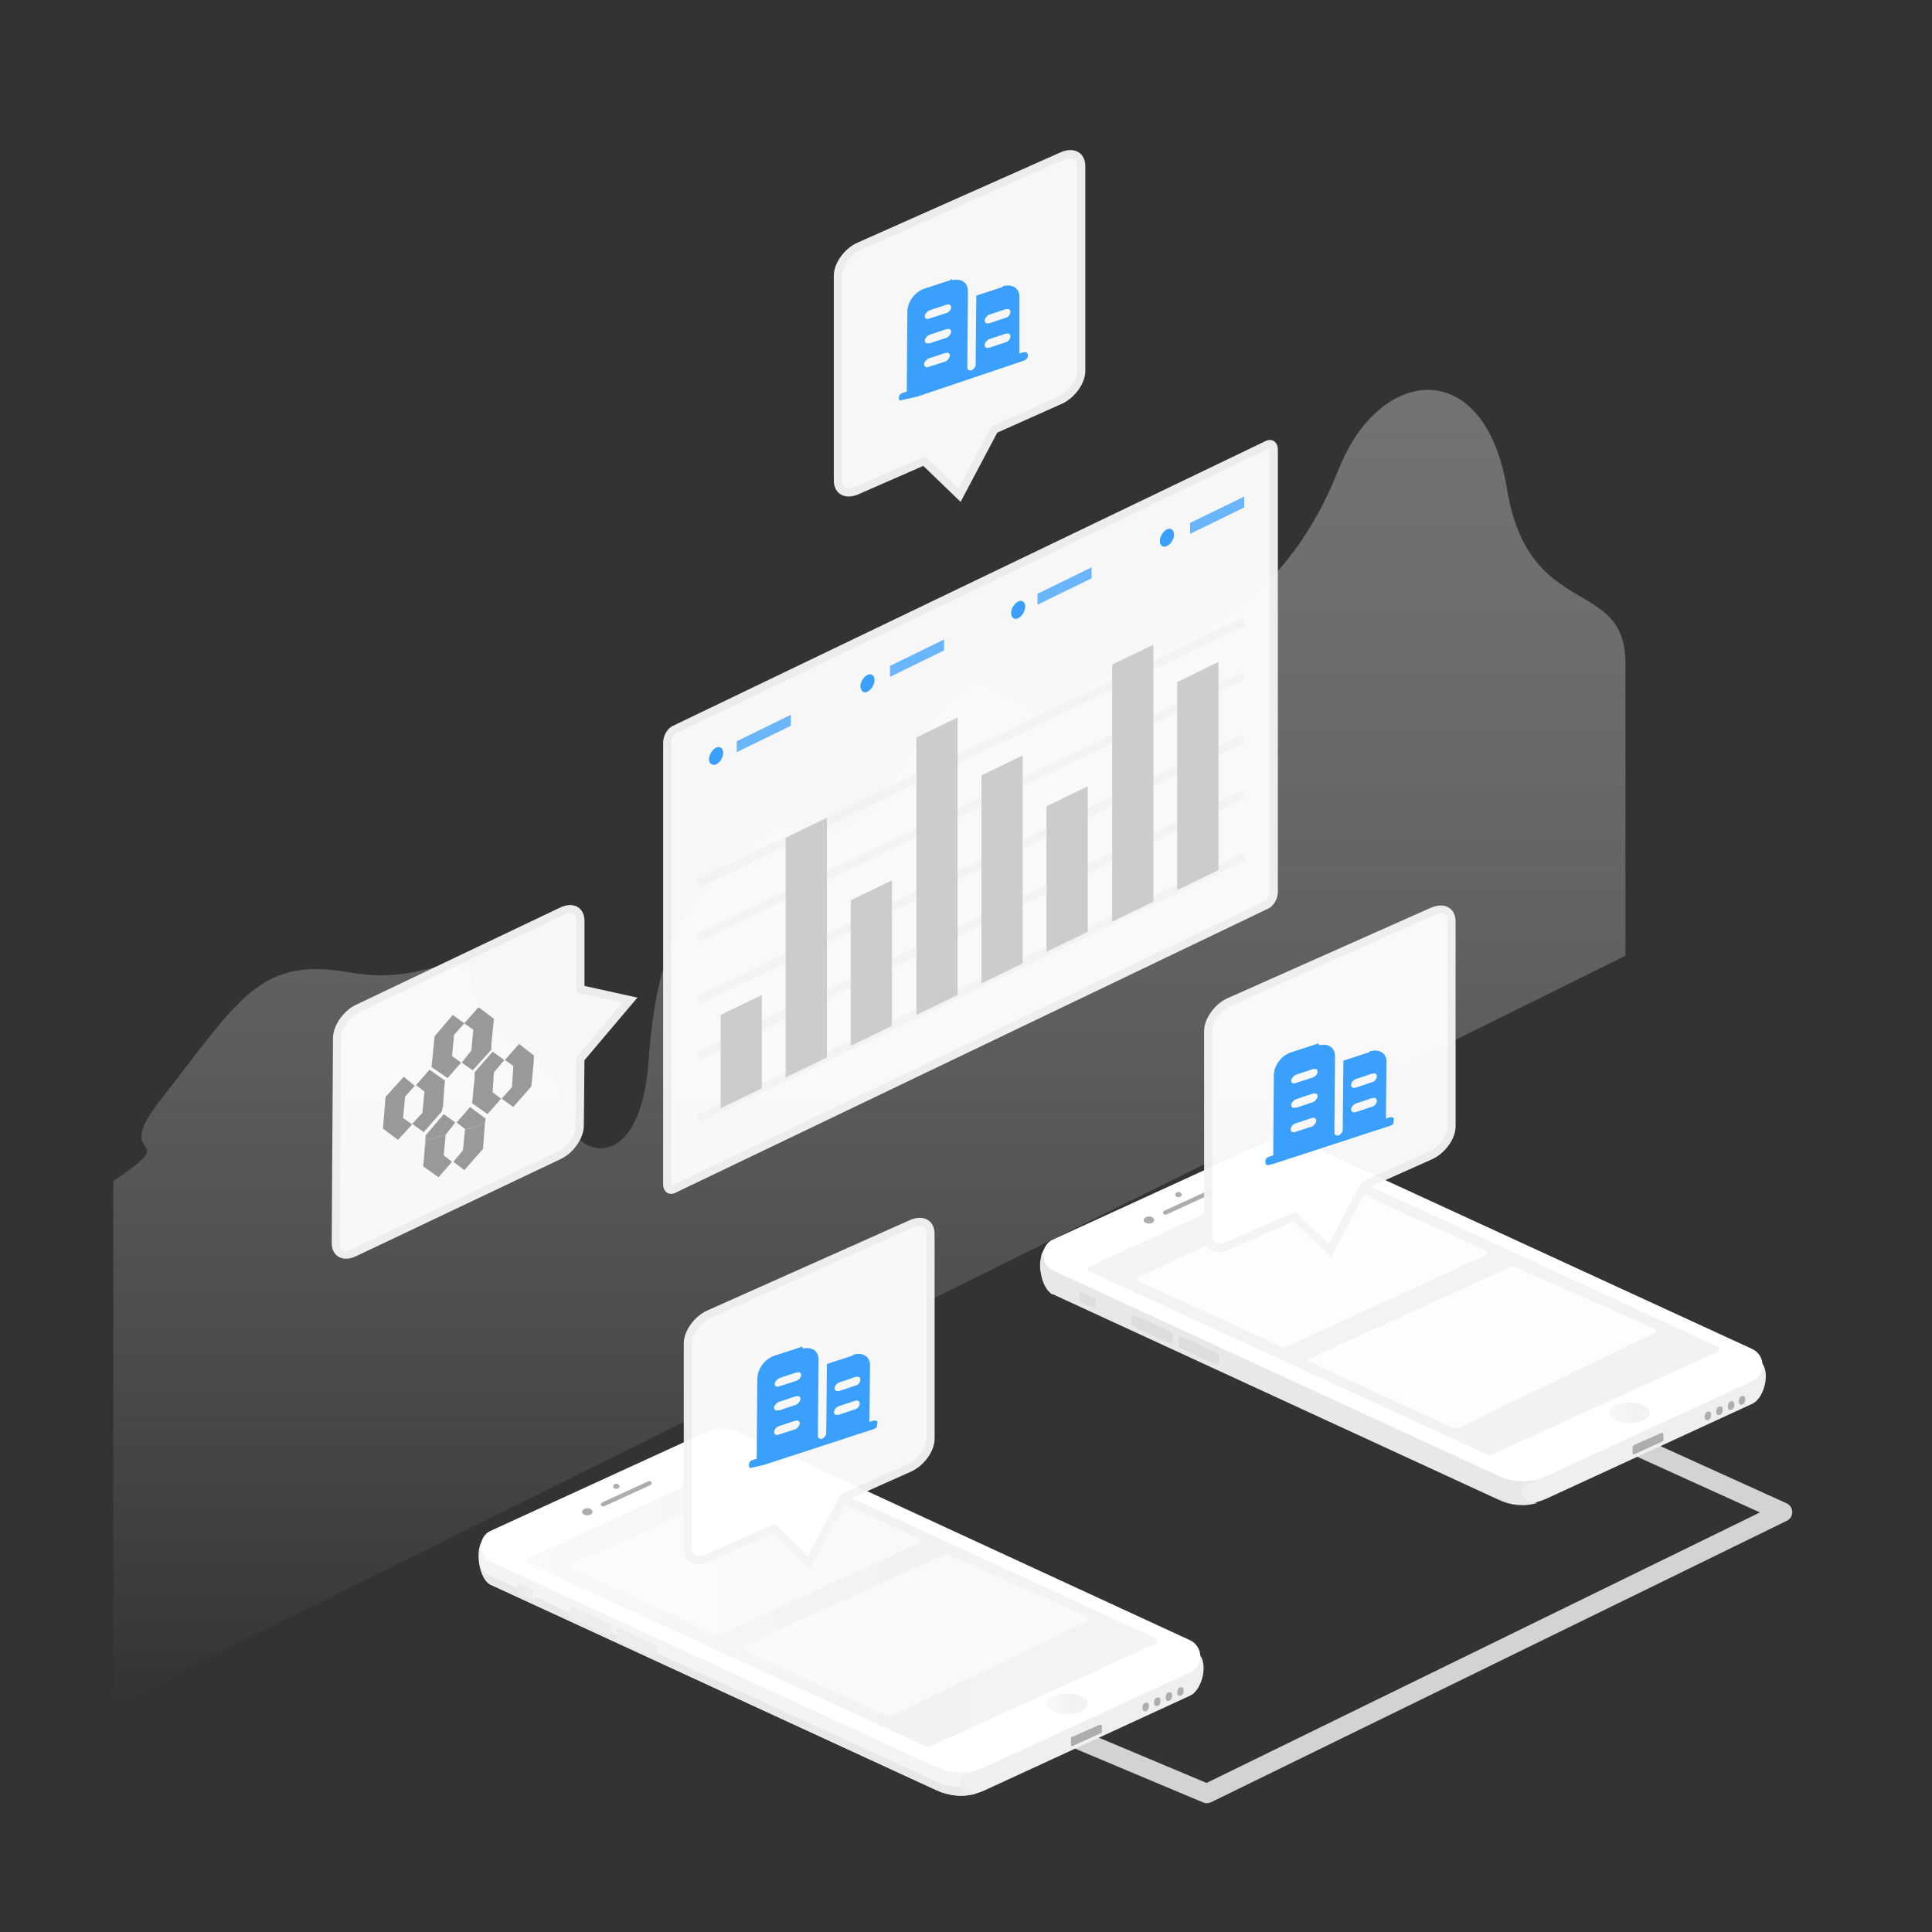 <?xml version="1.0" encoding="utf-8"?>
<!-- Generator: Adobe Illustrator 21.0.0, SVG Export Plug-In . SVG Version: 6.00 Build 0)  -->
<svg version="1.1" id="图层_1" xmlns="http://www.w3.org/2000/svg" xmlns:xlink="http://www.w3.org/1999/xlink" x="0px" y="0px"
	 viewBox="0 0 300 300" style="enable-background:new 0 0 300 300;" xml:space="preserve">
<rect x="0" y="0" width="300" height="300" fill="#333333" stroke="none"/>
<style type="text/css">
	.st0{fill:url(#SVGID_1_);}
	.st1{opacity:0.96;}
	.st2{opacity:0.4;}
	.st3{fill:#FFFFFF;}
	.st4{fill:none;stroke:#F3F4F6;stroke-width:1.25;}
	.st5{opacity:0.75;fill:#3AA0FC;enable-background:new    ;}
	.st6{opacity:0.613;fill:none;stroke:#EFEDED;stroke-width:1.25;stroke-linecap:square;enable-background:new    ;}
	.st7{fill:#3AA0FC;}
	.st8{fill:#CCCCCC;}
	.st9{fill:none;stroke:#D3D3D3;stroke-width:3;stroke-linecap:round;stroke-linejoin:round;}
	.st10{fill:#EFEFEF;}
	.st11{fill:#F4F4F4;}
	.st12{fill:#FFFFFE;}
	.st13{fill:url(#SVGID_2_);}
	.st14{fill:url(#SVGID_3_);}
	.st15{opacity:0.51;fill:#FFFFFE;enable-background:new    ;}
	.st16{fill:#ADADAD;}
	.st17{fill:#746C68;}
	.st18{fill:#E8E8E8;}
	.st19{fill:#EDEDED;}
	.st20{fill:url(#SVGID_4_);}
	.st21{fill:url(#SVGID_5_);}
	.st22{opacity:0.82;fill:#FFFFFE;enable-background:new    ;}
	.st23{opacity:0.4;fill:#CECECE;enable-background:new    ;}
	.st24{clip-path:url(#SVGID_7_);enable-background:new    ;}
	.st25{clip-path:url(#SVGID_9_);fill:#3AA0FC;}
	.st26{clip-path:url(#SVGID_11_);enable-background:new    ;}
	.st27{clip-path:url(#SVGID_13_);fill:#3AA0FC;}
	.st28{clip-path:url(#SVGID_15_);enable-background:new    ;}
	.st29{clip-path:url(#SVGID_17_);fill:#3AA0FC;}
	.st30{enable-background:new    ;}
	.st31{clip-path:url(#SVGID_19_);}
	.st32{fill:#999999;}
</style>
<linearGradient id="SVGID_1_" gradientUnits="userSpaceOnUse" x1="135.016" y1="37.278" x2="135.016" y2="241.475" gradientTransform="matrix(1 0 0 -1 0 302)">
	<stop  offset="0" style="stop-color:#FFFFFF;stop-opacity:0"/>
	<stop  offset="0.998" style="stop-color:#B2B2B2;stop-opacity:0.5"/>
</linearGradient>
<path class="st0" d="M17.6,183.4c11.5-7.8-0.8-2.3,7.4-12.7c12.2-15.6,15.3-22.2,29.3-19.7c14,2.4,17.7-6.4,19.4,3
	c1.7,9.4,12.7,8.4,13.5,17.2c0.9,8.8,12.2,12.2,13.5-6.4c1.3-18.6,6.4-26.6,15.9-33.7c9.6-7.2,7.2,1.8,16.2-3.7
	c8.9-5.5,13.1-26.1,22.9-19.6c9.8,6.5,11.8-2.7,23.8-6.9c12-4.1,22-12,28.4-28.1s22.7-17.6,26.1,3.1c3.4,20.6,18.4,13.5,18.4,27.1
	v45.4L17.6,264.7L17.6,183.4L17.6,183.4z"/>
<g transform="translate(200 16)" class="st1">
	<g class="st2">
		<path id="c_2_" d="M-95.4,97l92.2-44.2c0.8-0.4,1.3,0.1,1.3,1v68.6c0,0.9-0.6,2-1.3,2.3l-92.2,44.2c-0.8,0.4-1.3-0.1-1.3-1V99.3
			C-96.8,98.4-96.2,97.3-95.4,97z"/>
	</g>
	<g>
		<path id="c_4_" class="st3" d="M-95.4,97l92.2-44.2c0.8-0.4,1.3,0.1,1.3,1v68.6c0,0.9-0.6,2-1.3,2.3l-92.2,44.2
			c-0.8,0.4-1.3-0.1-1.3-1V99.3C-96.8,98.4-96.2,97.3-95.4,97z"/>
	</g>
	<path class="st4" d="M-95.3,97.3c-0.6,0.3-1.1,1.2-1.1,2v68.6c0,0.7,0.4,1,0.9,0.8l92.2-44.2c0.6-0.3,1.1-1.2,1.1-2V53.8
		c0-0.7-0.4-1-0.9-0.8L-95.3,97.3z"/>
</g>
<path class="st5" d="M114.4,115.1l8.4-4.1v1.7l-8.4,4.1V115.1z M138.2,103.4l8.4-4.1v1.7l-8.4,4.1V103.4z M161.1,92.2l8.4-4.1v1.7
	l-8.4,4.1V92.2z M184.8,81.2l8.4-4.1v1.7l-8.4,4.1V81.2z"/>
<path class="st6" d="M109,155l83.6-40.1 M109,145.3l83.6-40.1 M109,136.9l83.6-40.1 M109,163.7l83.6-40.1 M109,173.4l83.6-40.1"/>
<path class="st7" d="M111.2,118.7c0.6-0.3,1.1-1.1,1.1-1.8c0-0.7-0.5-1.1-1.1-0.8s-1.1,1.1-1.1,1.8
	C110.1,118.6,110.6,118.9,111.2,118.7z M134.7,107.4c0.6-0.3,1.1-1.1,1.1-1.8c0-0.7-0.5-1.1-1.1-0.8s-1.1,1.1-1.1,1.8
	C133.7,107.4,134.2,107.7,134.7,107.4z M158.1,96c0.6-0.3,1.1-1.1,1.1-1.8c0-0.7-0.5-1.1-1.1-0.8c-0.6,0.3-1.1,1.1-1.1,1.8
	C157,95.9,157.5,96.3,158.1,96z M181.2,84.8c0.6-0.3,1.1-1.1,1.1-1.8c0-0.7-0.5-1.1-1.1-0.8c-0.6,0.3-1.1,1.1-1.1,1.8
	C180.1,84.7,180.6,85.1,181.2,84.8z"/>
<g transform="translate(216 74)">
	<path class="st8" d="M-104.1,83.6l6.4-3.1V95l-6.4,3.1V83.6z M-94,56.1l6.4-3.1v37.2l-6.4,3.1V56.1z M-83.9,65.8l6.4-3.1v22.6
		l-6.4,3.1C-83.9,88.4-83.9,65.8-83.9,65.8z M-73.7,40.5l6.4-3.1v43.1l-6.4,3.1V40.5z M-63.6,46.4l6.4-3.1v32.3l-6.4,3.1V46.4z
		 M-53.5,51.2l6.4-3.1v22.6l-6.4,3.1V51.2z M-43.3,29.2l6.4-3.1V66l-6.4,3.1V29.2z M-33.2,31.9l6.4-3.1v32.3l-6.4,3.1L-33.2,31.9z"
		/>
</g>
<path class="st9" d="M161.7,267.7l25.7,10.8l89.4-43.7l-30.2-13.7"/>
<g>
	<g>
		<g>
		</g>
	</g>
	<g>
		<g>
		</g>
	</g>
	<g>
		<g>
		</g>
	</g>
</g>
<g>
	<g>
		<g>
		</g>
	</g>
	<g>
		<g>
		</g>
	</g>
	<g>
		<g>
		</g>
	</g>
</g>
<path class="st10" d="M109.8,225.9l-34.3,12.8c-2,0.9-1.3,6.5,0.7,7.4l69.2,31.9c2.4,1.1,5.1,1.1,7.5,0l31.9-14.7
	c2.1-1,3-5.8,0.9-6.8l-71.3-30.6C113,225.2,111.3,225.2,109.8,225.9"/>
<path class="st11" d="M149.1,277.1c-0.2-1.4,1.7-1.7,2.9-2.3l-76.3-36.1c-0.2,0.1-0.4,0.2-0.5,0.4c-0.1,0.1-0.2,0.2-0.3,0.4
	c-0.1,0.1-0.2,0.3-0.2,0.4c-0.1,0.1-0.1,0.2-0.1,0.2c-0.1,0.4-0.2,0.9-0.2,1.4c0,0.4,0,0.8,0.1,1.2c0.1,0.7,0.3,1.4,0.6,2
	c0.1,0.2,0.2,0.3,0.3,0.5c0.1,0.2,0.2,0.3,0.3,0.4c0.1,0.1,0.2,0.2,0.3,0.3c0.1,0.1,0.2,0.2,0.4,0.2l69.2,31.9c1.9,0.9,4,1.1,6,0.5
	C150.3,278.5,149.2,278.2,149.1,277.1"/>
<path class="st12" d="M109.8,222.3l-33.6,15.4c-2,0.9-2,3.8,0,4.8l69.2,31.9c2.4,1.1,5.1,1.1,7.5,0l31.9-14.7c2.1-1,2.1-4,0-5
	l-70.4-32.5C113,221.7,111.3,221.7,109.8,222.3"/>
<linearGradient id="SVGID_2_" gradientUnits="userSpaceOnUse" x1="162.518" y1="37.44" x2="168.975" y2="37.44" gradientTransform="matrix(1 0 0 -1 0 302)">
	<stop  offset="0" style="stop-color:#F9F9F9"/>
	<stop  offset="0.603" style="stop-color:#F2F2F2"/>
	<stop  offset="1" style="stop-color:#F4F4F4"/>
</linearGradient>
<ellipse class="st13" cx="165.7" cy="264.6" rx="3.2" ry="1.6"/>
<linearGradient id="SVGID_3_" gradientUnits="userSpaceOnUse" x1="81.608" y1="53.527" x2="179.61" y2="53.527" gradientTransform="matrix(1 0 0 -1 0 302)">
	<stop  offset="0" style="stop-color:#F9F9F9"/>
	<stop  offset="0.603" style="stop-color:#F2F2F2"/>
	<stop  offset="1" style="stop-color:#F4F4F4"/>
</linearGradient>
<path class="st14" d="M117,225.9l-35.1,16.1c-0.2,0.1-0.3,0.3-0.2,0.5c0.1,0.1,0.1,0.2,0.2,0.2l61.7,28.4c0.3,0.2,0.7,0.2,1,0
	l34.9-15.9c0.2-0.1,0.3-0.4,0.2-0.6c-0.1-0.1-0.1-0.2-0.2-0.2l-61.6-28.4C117.5,225.8,117.2,225.8,117,225.9"/>
<path class="st15" d="M115.4,255.6c-0.2,0.1-0.3,0.3-0.2,0.4c0.1,0.1,0.1,0.1,0.2,0.2l22.2,10.2c0.3,0.1,0.6,0.1,0.9,0l30.4-14.7
	c0.2-0.1,0.3-0.3,0.2-0.5c-0.1-0.1-0.1-0.2-0.2-0.2l-21.7-9.6c-0.2-0.1-0.4-0.1-0.6,0L115.4,255.6z M88.7,243
	c-0.2,0.1-0.3,0.3-0.2,0.4c0.1,0.1,0.1,0.1,0.2,0.2l22.2,10.2c0.3,0.1,0.6,0.1,0.9,0l30.9-14.2c0.2-0.1,0.3-0.3,0.2-0.5
	c-0.1-0.1-0.1-0.2-0.2-0.2l-22.2-10.2c-0.2-0.1-0.4-0.1-0.6,0L88.7,243L88.7,243z"/>
<path class="st16" d="M100.7,230l-7.2,3.3c-0.2,0.1-0.2,0.2-0.2,0.4c0.1,0.2,0.2,0.2,0.4,0.2c0,0,0,0,0.1,0l7.2-3.3
	c0.2-0.1,0.2-0.3,0.2-0.4C101,230,100.9,229.9,100.7,230L100.7,230 M92,234.6c-0.1-0.1-0.2-0.2-0.3-0.3c-0.2-0.1-0.3-0.1-0.5-0.1
	c-0.3,0-0.5,0.1-0.7,0.3c-0.1,0.1-0.1,0.2-0.1,0.3c0,0.1,0,0.1,0,0.1c0.1,0.2,0.4,0.4,0.8,0.4s0.8-0.2,0.8-0.5
	C92,234.6,92,234.6,92,234.6 M96.2,230.7c-0.1-0.1-0.1-0.1-0.2-0.2c-0.1-0.1-0.2-0.1-0.3-0.1c-0.2,0-0.4,0.1-0.4,0.2
	c-0.1,0.1-0.1,0.1-0.1,0.2v0.1c0.1,0.2,0.3,0.3,0.5,0.3s0.5-0.2,0.5-0.3L96.2,230.7 M166.3,270v0.9c0,0.2,0.2,0.3,0.3,0.2l4.4-2
	c0.1-0.1,0.1-0.1,0.1-0.2V268c0-0.1-0.1-0.2-0.2-0.2c-0.1,0-0.1,0-0.1,0l-4.3,1.9C166.3,269.7,166.3,269.8,166.3,270 M178.4,264.9
	c0,0.4-0.2,0.8-0.5,0.8c-0.3,0.1-0.5-0.1-0.5-0.5c0-0.4,0.2-0.8,0.5-0.8C178.3,264.3,178.4,264.6,178.4,264.9 M180.2,264.1
	c0,0.4-0.2,0.8-0.5,0.8c-0.3,0.1-0.5-0.1-0.5-0.5c0-0.4,0.2-0.8,0.5-0.8C180.1,263.5,180.2,263.8,180.2,264.1 M182,263.3
	c0,0.4-0.2,0.8-0.5,0.8c-0.3,0.1-0.5-0.1-0.5-0.5s0.2-0.8,0.5-0.8C181.8,262.7,182,262.9,182,263.3 M183.8,262.5
	c0,0.4-0.2,0.8-0.5,0.8c-0.3,0.1-0.5-0.1-0.5-0.5c0-0.4,0.2-0.8,0.5-0.8C183.6,261.9,183.8,262.2,183.8,262.5"/>
<path class="st17" d="M149.2,278.7c-1.3,0-2.6-0.3-3.8-0.8L76.2,246l0,0l0,0l69.2,31.9h0.1C146.7,278.5,147.9,278.7,149.2,278.7
	 M76.2,246L76.2,246L76.2,246 M76.2,246L76.2,246L76.2,246 M76.2,246L76.2,246L76.2,246 M76.2,246L76.2,246L76.2,246 M76.1,246
	L76.1,246L76.1,246 M76.1,246L76.1,246L76.1,246 M76.1,246L76.1,246L76.1,246 M76.1,246L76.1,246L76.1,246 M76.1,246L76.1,246
	L76.1,246 M76.1,246L76.1,246L76.1,246 M76,245.9L76,245.9L76,245.9"/>
<path class="st18" d="M149.2,278.7c-1.3,0-2.5-0.3-3.7-0.8h-0.1L76.2,246l0,0l0,0l0,0l0,0l0,0l0,0l0,0l0,0l0,0l0,0l0,0l0,0l0,0l0,0
	l0,0l0,0l0,0l0,0l0,0l0,0l0,0l0,0l0,0l0,0l0,0l0,0l0,0l0,0l0,0l0,0l0,0l0,0l0,0c-0.8-0.5-1.3-1.6-1.6-2.9c0.3,0.7,0.8,1.3,1.3,1.5
	l4.6,2.1v0.3c0,0.2,0.1,0.4,0.3,0.5l1.9,0.9c0.1,0.1,0.2,0,0.3-0.1c0-0.1,0-0.1,0-0.1v-0.3l5.5,2.6v0.3c0,0.2,0.2,0.4,0.4,0.5
	l5.3,2.5c0.1,0.1,0.1,0.1,0.2,0.1c0.3,0,0.4-0.2,0.4-0.4v-0.1l0.9,0.4v0.4c0,0.2,0.2,0.4,0.3,0.5l5.3,2.5c0.2,0.1,0.5,0,0.6-0.2
	c0.1-0.1,0.1-0.1,0.1-0.2v-0.1l43.5,20c1.1,0.5,2.4,0.8,3.7,0.8c0.3,0.8,1.2,0.9,2.2,0.9h0.1C150.7,278.7,150,278.7,149.2,278.7"/>
<path class="st19" d="M88.5,250v0.8c0,0.2,0.2,0.4,0.4,0.5l5.3,2.5c0.2,0.1,0.5,0,0.6-0.2c0-0.1,0.1-0.1,0.1-0.2v-0.9
	c0-0.2-0.1-0.3-0.3-0.4l-5.4-2.5c-0.2-0.1-0.5,0-0.6,0.2C88.5,249.8,88.5,249.9,88.5,250 M95.7,253.3v0.8c0,0.2,0.2,0.4,0.3,0.5
	l5.3,2.5c0.2,0.1,0.5,0,0.6-0.2c0-0.1,0.1-0.1,0.1-0.2v-0.9c0-0.2-0.1-0.3-0.3-0.4l-5.4-2.5c-0.2-0.1-0.5,0-0.6,0.2
	C95.7,253.1,95.7,253.2,95.7,253.3 M80.3,246.1v0.8c0,0.2,0.1,0.4,0.3,0.5l1.9,0.9c0.1,0.1,0.2,0,0.3-0.1c0-0.1,0-0.1,0-0.1v-1.1
	c0-0.1-0.1-0.2-0.1-0.2l-2.2-1c-0.1-0.1-0.2,0-0.3,0.1C80.3,246.1,80.3,246.1,80.3,246.1"/>
<g transform="translate(308 215.877)">
	<path class="st10" d="M-110.9-35.3l-34.3,12.8c-2,0.9-1.3,6.5,0.7,7.4l69.2,31.9c2.4,1.1,5.1,1.1,7.5,0l31.9-14.7
		c2.1-1,3-5.8,0.9-6.8l-71.3-30.5C-107.7-35.9-109.4-35.9-110.9-35.3"/>
	<path class="st18" d="M-71.7,16c-0.2-1.4,1.7-1.7,2.9-2.3l-76.4-36.1c-0.2,0.1-0.4,0.2-0.5,0.4c-0.1,0.1-0.2,0.2-0.3,0.4
		c-0.1,0.1-0.2,0.3-0.2,0.4c-0.1,0.1-0.1,0.2-0.1,0.3c-0.1,0.4-0.2,0.9-0.2,1.4c0,0.4,0,0.8,0.1,1.2c0.1,0.7,0.3,1.4,0.6,2
		c0.1,0.2,0.2,0.3,0.3,0.5c0.1,0.2,0.2,0.3,0.3,0.4s0.2,0.2,0.3,0.3s0.2,0.2,0.4,0.2l69.2,31.9c1.9,0.9,4,1.1,6,0.5
		C-70.4,17.3-71.5,17.2-71.7,16"/>
	<path class="st12" d="M-110.9-38.8l-33.6,15.4c-2,0.9-2,3.8,0,4.8l69.2,31.9c2.4,1.1,5.1,1.1,7.5,0l31.9-14.7c2.1-1,2.1-4,0-5
		l-70.4-32.4C-107.7-39.5-109.4-39.5-110.9-38.8"/>
	
		<linearGradient id="SVGID_4_" gradientUnits="userSpaceOnUse" x1="-366.209" y1="82.651" x2="-359.751" y2="82.651" gradientTransform="matrix(1 0 0 -1 308 86.123)">
		<stop  offset="0" style="stop-color:#F9F9F9"/>
		<stop  offset="0.603" style="stop-color:#F2F2F2"/>
		<stop  offset="1" style="stop-color:#F4F4F4"/>
	</linearGradient>
	<ellipse class="st20" cx="-55" cy="3.5" rx="3.2" ry="1.6"/>
</g>
<linearGradient id="SVGID_5_" gradientUnits="userSpaceOnUse" x1="311.264" y1="-55.446" x2="310.547" y2="-56.516" gradientTransform="matrix(182.093 0 0 84.152 -56360.031 4938.703)">
	<stop  offset="0" style="stop-color:#F9F9F9"/>
	<stop  offset="0.603" style="stop-color:#F2F2F2"/>
	<stop  offset="1" style="stop-color:#F4F4F4"/>
</linearGradient>
<path class="st21" d="M204.2,180.6l-35.1,16.1c-0.2,0.1-0.3,0.3-0.2,0.5c0.1,0.1,0.1,0.2,0.2,0.2l61.7,28.4c0.3,0.2,0.7,0.2,1,0
	l34.9-15.9c0.2-0.1,0.3-0.4,0.2-0.6c-0.1-0.1-0.1-0.2-0.2-0.2L205,180.6C204.8,180.5,204.5,180.5,204.2,180.6"/>
<path class="st22" d="M203.4,210.9c-0.2,0.1-0.3,0.3-0.2,0.4c0.1,0.1,0.1,0.1,0.2,0.2l22.2,10.2c0.3,0.1,0.6,0.1,0.9,0l30.4-14.7
	c0.2-0.1,0.3-0.3,0.2-0.5c-0.1-0.1-0.1-0.2-0.2-0.2l-21.7-9.6c-0.2-0.1-0.4-0.1-0.6,0L203.4,210.9L203.4,210.9z M176.7,198.3
	c-0.2,0.1-0.3,0.3-0.2,0.4c0.1,0.1,0.1,0.1,0.2,0.2l22.2,10.2c0.3,0.1,0.6,0.1,0.9,0l30.9-14.2c0.2-0.1,0.3-0.3,0.2-0.5
	c-0.1-0.1-0.1-0.2-0.2-0.2L208.5,184c-0.2-0.1-0.4-0.1-0.6,0L176.7,198.3z"/>
<path class="st16" d="M188,184.7l-7.2,3.3c-0.2,0.1-0.2,0.2-0.2,0.4c0.1,0.2,0.2,0.2,0.4,0.2c0,0,0,0,0.1,0l7.2-3.3
	c0.2-0.1,0.2-0.3,0.2-0.4C188.3,184.7,188.1,184.7,188,184.7L188,184.7 M179.2,189.3c-0.1-0.1-0.2-0.2-0.3-0.3
	c-0.2-0.1-0.3-0.1-0.5-0.1c-0.3,0-0.5,0.1-0.7,0.3c-0.1,0.1-0.1,0.2-0.1,0.3c0,0.1,0,0.1,0,0.1c0.1,0.2,0.4,0.4,0.8,0.4
	s0.8-0.2,0.8-0.5C179.3,189.4,179.2,189.3,179.2,189.3 M183.5,185.4c-0.1-0.1-0.1-0.1-0.2-0.2c-0.1-0.1-0.2-0.1-0.3-0.1
	c-0.2,0-0.4,0.1-0.4,0.2c-0.1,0.1-0.1,0.1-0.1,0.2v0.1c0.1,0.2,0.3,0.3,0.5,0.3s0.5-0.2,0.5-0.3L183.5,185.4 M253.5,224.7v0.9
	c0,0.2,0.2,0.3,0.3,0.2l4.4-2c0.1-0.1,0.1-0.1,0.1-0.2v-0.9c0-0.1-0.1-0.2-0.2-0.2c-0.1,0-0.1,0-0.1,0l-4.3,1.9
	C253.6,224.5,253.5,224.6,253.5,224.7 M265.7,219.7c0,0.4-0.2,0.8-0.5,0.8c-0.3,0.1-0.5-0.1-0.5-0.5s0.2-0.8,0.5-0.8
	C265.5,219.1,265.7,219.3,265.7,219.7 M267.5,218.9c0,0.4-0.2,0.8-0.5,0.8c-0.3,0.1-0.5-0.1-0.5-0.5c0-0.4,0.2-0.8,0.5-0.8
	C267.3,218.3,267.5,218.5,267.5,218.9 M269.3,218.1c0,0.4-0.2,0.8-0.5,0.8c-0.3,0.1-0.5-0.1-0.5-0.5c0-0.4,0.2-0.8,0.5-0.8
	C269.1,217.5,269.3,217.7,269.3,218.1 M271,217.3c0,0.4-0.2,0.8-0.5,0.8c-0.3,0.1-0.5-0.1-0.5-0.5c0-0.4,0.2-0.8,0.5-0.8
	C270.8,216.7,271,216.9,271,217.3"/>
<path class="st17" d="M236.5,233.5c-1.3,0-2.6-0.3-3.8-0.8l-69.2-31.9l0,0l0,0l69.2,31.9h0.1C233.9,233.2,235.2,233.5,236.5,233.5
	 M163.5,200.8L163.5,200.8L163.5,200.8 M163.5,200.8L163.5,200.8L163.5,200.8 M163.5,200.8L163.5,200.8L163.5,200.8 M163.5,200.8
	L163.5,200.8L163.5,200.8 M163.4,200.7L163.4,200.7L163.4,200.7 M163.4,200.7L163.4,200.7L163.4,200.7 M163.4,200.7L163.4,200.7
	L163.4,200.7 M163.4,200.7L163.4,200.7L163.4,200.7 M163.4,200.7L163.4,200.7L163.4,200.7 M163.4,200.7L163.4,200.7L163.4,200.7
	 M163.3,200.7L163.3,200.7L163.3,200.7"/>
<path class="st18" d="M236.5,233.5c-1.3,0-2.5-0.3-3.7-0.8h-0.1l-69.2-31.9l0,0l0,0l0,0l0,0l0,0l0,0l0,0l0,0l0,0l0,0l0,0l0,0l0,0
	l0,0l0,0l0,0l0,0l0,0l0,0l0,0l0,0l0,0l0,0l0,0l0,0l0,0l0,0l0,0l0,0l0,0l0,0l0,0l0,0c-0.8-0.5-1.3-1.6-1.6-2.9
	c0.3,0.7,0.8,1.3,1.3,1.5l4.6,2.1v0.3c0,0.2,0.1,0.4,0.3,0.5l1.9,0.9c0.1,0.1,0.2,0,0.3-0.1c0-0.1,0-0.1,0-0.1v-0.3l5.5,2.6v0.3
	c0,0.2,0.2,0.4,0.4,0.5l5.3,2.5c0.1,0.1,0.1,0.1,0.2,0.1c0.3,0,0.4-0.2,0.4-0.4v-0.1l0.9,0.4v0.4c0,0.2,0.2,0.4,0.3,0.5l5.3,2.5
	c0.2,0.1,0.5,0,0.6-0.2c0.1-0.1,0.1-0.1,0.1-0.2v-0.1l43.5,20c1.1,0.5,2.4,0.8,3.7,0.8c0.3,0.8,1.2,0.9,2.2,0.9h0.1
	C238,233.4,237.3,233.5,236.5,233.5"/>
<path class="st23" d="M175.7,204.7v0.8c0,0.2,0.2,0.4,0.4,0.5l5.3,2.5c0.2,0.1,0.5,0,0.6-0.2c0-0.1,0.1-0.1,0.1-0.2v-0.9
	c0-0.2-0.1-0.3-0.3-0.4l-5.4-2.5c-0.2-0.1-0.5,0-0.6,0.2C175.8,204.5,175.7,204.6,175.7,204.7 M183,208v0.8c0,0.2,0.2,0.4,0.3,0.5
	l5.3,2.5c0.2,0.1,0.5,0,0.6-0.2c0-0.1,0.1-0.1,0.1-0.2v-0.9c0-0.2-0.1-0.3-0.3-0.4l-5.4-2.5c-0.2-0.1-0.5,0-0.6,0.2
	C183,207.9,183,208,183,208 M167.6,200.9v0.8c0,0.2,0.1,0.4,0.3,0.5l1.9,0.9c0.1,0.1,0.2,0,0.3-0.1c0-0.1,0-0.1,0-0.1v-1.1
	c0-0.1-0.1-0.2-0.1-0.2l-2.2-1c-0.1-0.1-0.2,0-0.3,0.1C167.6,200.8,167.6,200.8,167.6,200.9"/>
<g transform="translate(104 149)" class="st1">
	<g class="st2">
		<path id="f_2_" d="M108.1,35.2l10.2-4.6c1.8-0.8,3.3-3,3.3-4.8V-6c0-1.8-1.5-2.7-3.3-1.9L86.6,6.3c-1.8,0.8-3.3,3-3.3,4.8v31.8
			c0,1.8,1.5,2.7,3.3,1.9l10.3-4.6l5.7,5.5L108.1,35.2L108.1,35.2z"/>
	</g>
	<g>
		<path id="f_4_" class="st3" d="M108.1,35.2l10.2-4.6c1.8-0.8,3.3-3,3.3-4.8V-6c0-1.8-1.5-2.7-3.3-1.9L86.6,6.3
			c-1.8,0.8-3.3,3-3.3,4.8v31.8c0,1.8,1.5,2.7,3.3,1.9l10.3-4.6l5.7,5.5L108.1,35.2L108.1,35.2z"/>
	</g>
	<path class="st4" d="M102.5,45.2l5.4-10.2l10.3-4.6c1.7-0.8,3.2-2.8,3.2-4.5V-5.9c0-1.6-1.2-2.3-2.9-1.6L86.8,6.6
		c-1.7,0.8-3.2,2.8-3.2,4.5v31.8c0,1.6,1.2,2.3,2.9,1.6L97,39.9L102.5,45.2L102.5,45.2z"/>
</g>
<g transform="translate(206 239)" class="st1">
	<g class="st2">
		<path id="h_2_" d="M-74.7-6.3l10.2-4.6c1.8-0.8,3.3-3,3.3-4.8v-31.8c0-1.8-1.5-2.7-3.3-1.9l-31.7,14.2c-1.8,0.8-3.3,3-3.3,4.8V1.4
			c0,1.8,1.5,2.7,3.3,1.9l10.3-4.6l5.7,5.5L-74.7-6.3L-74.7-6.3z"/>
	</g>
	<g>
		<path id="h_4_" class="st3" d="M-74.7-6.3l10.2-4.6c1.8-0.8,3.3-3,3.3-4.8v-31.8c0-1.8-1.5-2.7-3.3-1.9l-31.7,14.2
			c-1.8,0.8-3.3,3-3.3,4.8V1.4c0,1.8,1.5,2.7,3.3,1.9l10.3-4.6l5.7,5.5L-74.7-6.3L-74.7-6.3z"/>
	</g>
	<path class="st4" d="M-80.4,3.7l5.4-10.2l10.3-4.6c1.7-0.8,3.2-2.8,3.2-4.5v-31.8c0-1.6-1.2-2.3-2.9-1.6L-96-34.9
		c-1.7,0.8-3.2,2.8-3.2,4.5V1.4c0,1.6,1.2,2.3,2.9,1.6l10.5-4.6L-80.4,3.7L-80.4,3.7z"/>
</g>
<g transform="translate(104.532 149.996)" class="st1">
	<g class="st2">
		<path id="j_2_" d="M-14.1,3.3L-14.1-7c0-1.8-1.5-2.6-3.3-1.8L-49.2,6.3c-1.8,0.9-3.3,3.1-3.4,5l-0.2,31.8c0,1.8,1.5,2.6,3.3,1.8
			l31.8-15.1c1.8-0.9,3.3-3.1,3.4-5l0.1-10.3L-6.1,5L-14.1,3.3z"/>
	</g>
	<g>
		<path id="j_4_" class="st3" d="M-14.1,3.3L-14.1-7c0-1.8-1.5-2.6-3.3-1.8L-49.2,6.3c-1.8,0.9-3.3,3.1-3.4,5l-0.2,31.8
			c0,1.8,1.5,2.6,3.3,1.8l31.8-15.1c1.8-0.9,3.3-3.1,3.4-5l0.1-10.3L-6.1,5L-14.1,3.3z"/>
	</g>
	<path class="st4" d="M-6.7,5.3l-7.7-1.7L-14.4-7c0-1.6-1.2-2.3-2.9-1.5L-49,6.6c-1.7,0.8-3.2,2.9-3.2,4.6l-0.2,31.8
		c0,1.6,1.2,2.3,2.9,1.5l31.8-15.1c1.7-0.8,3.2-2.9,3.2-4.6l0.1-10.4L-6.7,5.3L-6.7,5.3z"/>
</g>
<g>
	<g>
		<g>
			<g>
				<defs>
					<polygon id="SVGID_6_" points="115.7,229.4 117.3,210.7 138.1,204.8 136.6,223.5 					"/>
				</defs>
				<clipPath id="SVGID_7_">
					<use xlink:href="#SVGID_6_"  style="overflow:visible;"/>
				</clipPath>
				<g class="st24">
					<g>
						<g>
							<g>
								<g>
									<g>
										<defs>
											<polyline id="SVGID_8_" points="115.8,228.1 118,210.5 138,206.1 135.9,223.7 115.8,228.1 											"/>
										</defs>
										<clipPath id="SVGID_9_">
											<use xlink:href="#SVGID_8_"  style="overflow:visible;"/>
										</clipPath>
										<path class="st25" d="M120.8,222.8c-0.3,0.1-0.6-0.1-0.6-0.4c0-0.4,0.3-0.7,0.6-0.9l2.7-0.9h0.1c0.3-0.1,0.6,0.1,0.6,0.4
											c0,0.3-0.3,0.7-0.6,0.9L120.8,222.8L120.8,222.8 M130.2,219.7h-0.1c-0.3,0.1-0.6-0.1-0.6-0.4c0-0.4,0.3-0.7,0.6-0.9
											l2.7-0.9h0.1c0.3-0.1,0.6,0.1,0.6,0.4c0,0.4-0.3,0.8-0.6,0.9L130.2,219.7 M120.8,219c-0.3,0.1-0.6-0.1-0.6-0.4
											c0-0.3,0.3-0.7,0.7-0.9l2.7-0.9h0.1c0.3-0.1,0.6,0.1,0.6,0.4s-0.3,0.7-0.6,0.9l-2.7,0.9H120.8 M130.2,216
											c-0.3,0.1-0.6-0.1-0.6-0.4c0-0.4,0.3-0.7,0.6-0.9l2.7-0.9h0.1c0.3-0.1,0.6,0.1,0.6,0.4c0,0.4-0.3,0.8-0.6,0.9l-2.7,0.9
											H130.2 M120.9,215.3L120.9,215.3c-0.4,0.1-0.6-0.1-0.6-0.4s0.3-0.7,0.7-0.9l2.7-0.9h0.1c0.3-0.1,0.6,0.1,0.6,0.4
											c0,0.4-0.3,0.7-0.7,0.9L120.9,215.3 M124.4,209.1c-0.1,0-0.1,0-0.1,0.1l-4,1.3c-1.3,0.4-2.3,1.6-2.6,2.8l-0.1,0.6l0,0
											l-0.1,12.6l-0.6,0.2c-0.4,0.1-0.7,0.5-0.6,0.9c0,0.3,0.2,0.5,0.5,0.4h0.1h0.1l18.7-6.1c0.3-0.1,0.6-0.4,0.6-0.7v-0.2l0,0
											c0-0.3-0.3-0.5-0.6-0.4h-0.1l-0.6,0.2l0.1-8.8c0-1.3-1-2-2.4-1.7c-0.1,0-0.1,0-0.2,0.1c-0.1,0-0.1,0-0.1,0.1l-4,1.3
											l-0.1,10.7c0,0.4-0.3,0.7-0.6,0.9h-0.1c-0.3,0.1-0.6-0.1-0.6-0.4l0.1-11.9c0-1.3-1-2-2.4-1.7
											C124.5,209.1,124.5,209.1,124.4,209.1"/>
									</g>
								</g>
							</g>
						</g>
					</g>
				</g>
			</g>
		</g>
		<g transform="translate(206 239)" class="st1">
			<g class="st2">
				<path id="h_5_" d="M-51.3-172l10.2-4.6c1.8-0.8,3.3-3,3.3-4.8v-31.8c0-1.8-1.5-2.7-3.3-1.9L-72.8-201c-1.8,0.8-3.3,3-3.3,4.8
					v31.8c0,1.8,1.5,2.7,3.3,1.9l10.3-4.6l5.7,5.5L-51.3-172L-51.3-172z"/>
			</g>
			<g>
				<path id="h_6_" class="st3" d="M-51.3-172l10.2-4.6c1.8-0.8,3.3-3,3.3-4.8v-31.8c0-1.8-1.5-2.7-3.3-1.9L-72.8-201
					c-1.8,0.8-3.3,3-3.3,4.8v31.8c0,1.8,1.5,2.7,3.3,1.9l10.3-4.6l5.7,5.5L-51.3-172L-51.3-172z"/>
			</g>
			<path class="st4" d="M-57-162.1l5.4-10.2l10.3-4.6c1.7-0.8,3.2-2.8,3.2-4.5v-31.8c0-1.6-1.2-2.3-2.9-1.6l-31.7,14.1
				c-1.7,0.8-3.2,2.8-3.2,4.5v31.8c0,1.6,1.2,2.3,2.9,1.6l10.5-4.6L-57-162.1L-57-162.1z"/>
		</g>
		<g>
			<g>
				<g>
					<g>
						<defs>
							<polygon id="SVGID_10_" points="139.1,63.7 140.7,44.9 161.5,39 159.9,57.7 							"/>
						</defs>
						<clipPath id="SVGID_11_">
							<use xlink:href="#SVGID_10_"  style="overflow:visible;"/>
						</clipPath>
						<g class="st26">
							<g>
								<g>
									<g>
										<g>
											<g>
												<defs>
													<polyline id="SVGID_12_" points="139.2,62.3 141.3,44.8 161.4,40.3 159.3,57.9 139.2,62.3 													"/>
												</defs>
												<clipPath id="SVGID_13_">
													<use xlink:href="#SVGID_12_"  style="overflow:visible;"/>
												</clipPath>
												<path class="st27" d="M144.1,57c-0.3,0.1-0.6-0.1-0.6-0.4c0-0.4,0.3-0.7,0.6-0.9l2.7-0.9h0.1c0.3-0.1,0.6,0.1,0.6,0.4
													s-0.3,0.7-0.6,0.9L144.1,57L144.1,57 M153.6,54h-0.1c-0.3,0.1-0.6-0.1-0.6-0.4c0-0.4,0.3-0.7,0.6-0.9l2.7-0.9h0.1
													c0.3-0.1,0.6,0.1,0.6,0.4c0,0.4-0.3,0.8-0.6,0.9L153.6,54 M144.2,53.3c-0.3,0.1-0.6-0.1-0.6-0.4c0-0.3,0.3-0.7,0.7-0.9
													l2.7-0.9h0.1c0.3-0.1,0.6,0.1,0.6,0.4s-0.3,0.7-0.6,0.9l-2.7,0.9H144.2 M153.5,50.2c-0.3,0.1-0.6-0.1-0.6-0.4
													c0-0.4,0.3-0.7,0.6-0.9l2.7-0.9h0.1c0.3-0.1,0.6,0.1,0.6,0.4c0,0.4-0.3,0.8-0.6,0.9l-2.7,0.9H153.5 M144.2,49.5
													L144.2,49.5c-0.4,0.1-0.6-0.1-0.6-0.4c0-0.3,0.3-0.7,0.7-0.9l2.7-0.9h0.1c0.3-0.1,0.6,0.1,0.6,0.4
													c0,0.4-0.3,0.7-0.7,0.9L144.2,49.5 M147.7,43.4c-0.1,0-0.1,0-0.1,0.1l-4,1.3c-1.3,0.4-2.3,1.6-2.6,2.8l-0.1,0.6l0,0
													l-0.1,12.6l-0.6,0.2c-0.4,0.1-0.7,0.5-0.6,0.9c0,0.3,0.2,0.5,0.5,0.4h0.1h0.1L159,56c0.3-0.1,0.6-0.4,0.6-0.7v-0.2l0,0
													c0-0.3-0.3-0.5-0.6-0.4h-0.1l-0.6,0.2l0-8.8c0-1.3-1-2-2.4-1.7c-0.1,0-0.1,0-0.2,0.1c-0.1,0-0.1,0-0.1,0.1l-4,1.3
													l-0.1,10.7c0,0.4-0.3,0.7-0.6,0.9h-0.1c-0.3,0.1-0.6-0.1-0.6-0.4l0.1-11.9c0-1.3-1-2-2.4-1.7
													C147.9,43.3,147.8,43.3,147.7,43.4"/>
											</g>
										</g>
									</g>
								</g>
							</g>
						</g>
					</g>
				</g>
				<g>
					<g>
						<g>
							<g>
								<defs>
									<polygon id="SVGID_14_" points="195.9,182.4 197.6,163.7 218.4,157.7 216.8,176.4 									"/>
								</defs>
								<clipPath id="SVGID_15_">
									<use xlink:href="#SVGID_14_"  style="overflow:visible;"/>
								</clipPath>
								<g class="st28">
									<g>
										<g>
											<g>
												<g>
													<g>
														<defs>
															<polyline id="SVGID_16_" points="196.1,181.1 198.2,163.5 218.2,159 216.1,176.6 196.1,181.1 															"/>
														</defs>
														<clipPath id="SVGID_17_">
															<use xlink:href="#SVGID_16_"  style="overflow:visible;"/>
														</clipPath>
														<path class="st29" d="M201,175.8c-0.3,0.1-0.6-0.1-0.6-0.4c0-0.4,0.3-0.7,0.6-0.9l2.7-0.9h0.1
															c0.3-0.1,0.6,0.1,0.6,0.4c0,0.3-0.3,0.7-0.6,0.9L201,175.8L201,175.8 M210.5,172.7h-0.1c-0.3,0.1-0.6-0.1-0.6-0.4
															c0-0.4,0.3-0.7,0.6-0.9l2.7-0.9h0.1c0.3-0.1,0.6,0.1,0.6,0.4c0,0.4-0.3,0.8-0.6,0.9L210.5,172.7 M201.1,172
															c-0.3,0.1-0.6-0.1-0.6-0.4s0.3-0.7,0.7-0.9l2.7-0.9h0.1c0.3-0.1,0.6,0.1,0.6,0.4c0,0.3-0.3,0.7-0.6,0.9l-2.7,0.9
															H201.1 M210.4,168.9c-0.3,0.1-0.6-0.1-0.6-0.4c0-0.4,0.3-0.7,0.6-0.9l2.7-0.9h0.1c0.3-0.1,0.6,0.1,0.6,0.4
															c0,0.4-0.3,0.8-0.6,0.9l-2.7,0.9H210.4 M201.1,168.2L201.1,168.2c-0.4,0.1-0.6-0.1-0.6-0.4c0-0.3,0.3-0.7,0.7-0.9
															l2.7-0.9h0.1c0.3-0.1,0.6,0.1,0.6,0.4c0,0.4-0.3,0.7-0.7,0.9L201.1,168.2 M204.6,162c-0.1,0-0.1,0-0.1,0.1l-4,1.3
															c-1.3,0.4-2.3,1.6-2.6,2.8l-0.1,0.6l0,0l-0.1,12.6l-0.6,0.2c-0.4,0.1-0.7,0.5-0.6,0.9c0,0.3,0.2,0.5,0.5,0.4h0.1h0.1
															l18.7-6.1c0.3-0.1,0.6-0.4,0.6-0.7v-0.2l0,0c0-0.3-0.3-0.5-0.6-0.4h-0.1l-0.6,0.2l0.1-8.8c0-1.3-1-2-2.4-1.7
															c-0.1,0-0.1,0-0.2,0.1c-0.1,0-0.1,0-0.1,0.1l-4,1.3l-0.1,10.7c0,0.4-0.3,0.7-0.6,0.9h-0.1c-0.3,0.1-0.6-0.1-0.6-0.4
															l0.1-11.9c0-1.3-1-2-2.4-1.7C204.7,162,204.7,162,204.6,162"/>
													</g>
												</g>
											</g>
										</g>
									</g>
								</g>
							</g>
						</g>
						<g>
							<g>
								<g class="st30">
									<g>
										<defs>
											<polygon id="SVGID_18_" points="58.6,185.6 60.7,160.4 83.8,153.7 81.7,179 											"/>
										</defs>
										<clipPath id="SVGID_19_">
											<use xlink:href="#SVGID_18_"  style="overflow:visible;"/>
										</clipPath>
										<g class="st31">
											<g>
												<g>
													<g>
														<polyline class="st32" points="68.9,173 66.1,176.3 65.8,180.2 66.1,177.1 69.2,176.2 69.2,176.2 70.7,174.3 
															68.9,173 														"/>
														<polyline class="st32" points="69.2,176.2 66.1,177.1 65.8,180.2 65.7,181.1 68.1,182.8 70.2,180.4 68.9,179.4 
															69.2,176.2 														"/>
														<polyline class="st32" points="73,171.9 70.9,174.3 72.2,175.3 71.9,178.5 72.2,175.4 75.3,174.5 75.4,173.7 
															73,171.9 														"/>
														<polyline class="st32" points="75.3,174.5 72.2,175.4 71.9,178.5 71.9,178.6 70.4,180.4 72.1,181.7 75,178.4 
															75.3,174.5 														"/>
														<polyline class="st32" points="70.3,157.6 67.5,160.9 67.4,161.7 67.1,164.8 67,165.7 69.5,167.4 71.6,165 70.2,164 
															70.2,163.9 70.5,160.8 70.5,160.7 72.1,158.9 70.3,157.6 														"/>
														<polyline class="st32" points="74.3,156.4 72.1,158.9 73.5,159.9 73.5,159.9 73.2,163 73.2,163.1 71.7,165 
															73.4,166.2 76.3,163 76.3,162.1 76.6,159.1 76.7,158.2 74.3,156.4 														"/>
														<polyline class="st32" points="62.7,167.2 59.8,170.4 59.8,171.4 59.5,174.4 59.4,175.2 61.8,177 64,174.6 
															62.6,173.6 62.6,173.5 62.9,170.4 62.9,170.3 64.4,168.6 62.7,167.2 														"/>
														<polyline class="st32" points="66.7,166.1 64.6,168.5 65.9,169.5 65.9,169.6 65.6,172.7 65.6,172.8 64,174.5 
															65.8,175.8 68.6,172.6 68.8,171.7 69,168.7 69.1,167.8 66.7,166.1 														"/>
														<polyline class="st32" points="76.5,163.3 73.7,166.5 73.7,167.4 73.4,170.4 73.3,171.3 75.7,173 77.8,170.6 
															76.5,169.6 76.5,169.5 76.7,166.5 76.8,166.4 78.3,164.6 76.5,163.3 														"/>
														<polyline class="st32" points="80.6,162.1 78.4,164.6 79.7,165.5 79.7,165.7 79.5,168.7 79.5,168.8 77.9,170.6 
															79.7,171.9 82.5,168.7 82.6,167.8 82.9,164.7 82.9,163.9 80.6,162.1 														"/>
													</g>
												</g>
											</g>
										</g>
									</g>
								</g>
							</g>
						</g>
					</g>
				</g>
			</g>
		</g>
	</g>
</g>
</svg>
